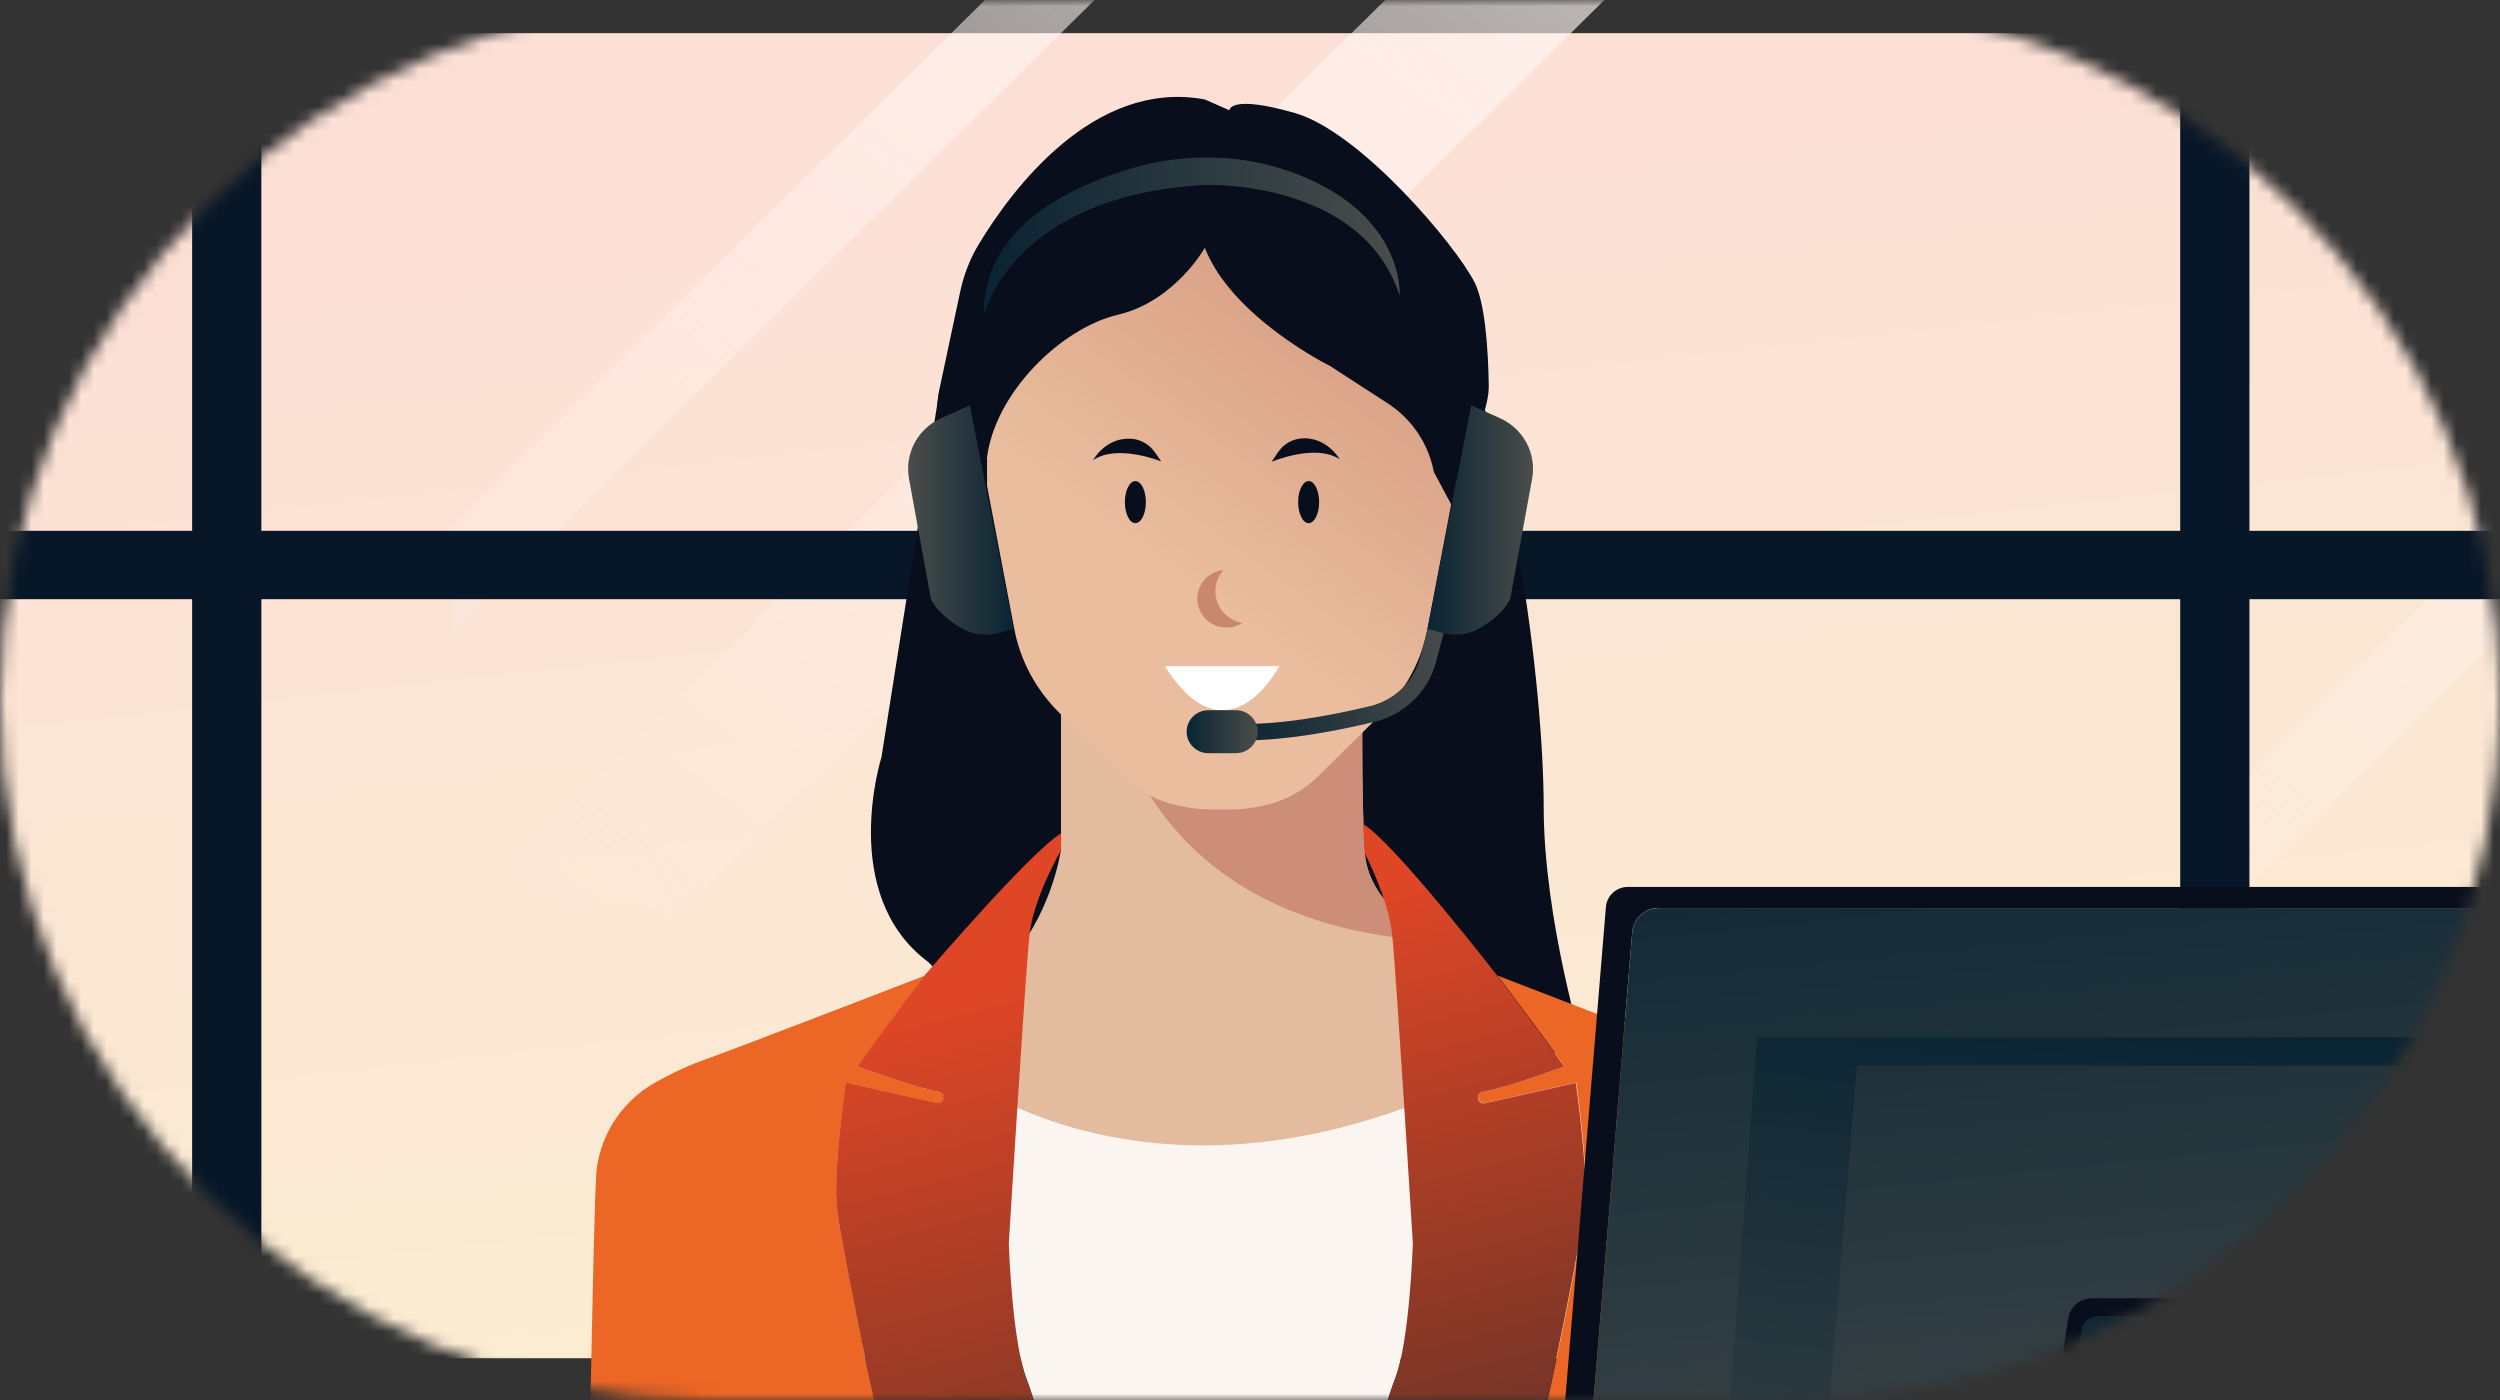 <svg width="200" height="112" viewBox="0 0 200 112" fill="none" xmlns="http://www.w3.org/2000/svg">
<rect x="0" y="0" width="200" height="112" fill="#333333" stroke="none"/>
<mask id="mask0_832_42754" style="mask-type:luminance" maskUnits="userSpaceOnUse" x="0" y="0" width="200" height="112">
<path d="M143.297 0H56.703C25.387 0 0 25.072 0 56C0 86.928 25.387 112 56.703 112H143.297C174.613 112 200 86.928 200 56C200 25.072 174.613 0 143.297 0Z" fill="white"/>
</mask>
<g mask="url(#mask0_832_42754)">
<path d="M304.205 2.656H-107.211V108.658H304.205V2.656Z" fill="url(#paint0_linear_832_42754)"/>
<path d="M295.345 -20.253L177.022 96.591V113.911L295.345 -2.932V-20.253Z" fill="url(#paint1_linear_832_42754)"/>
<path d="M278.902 -35.65L177.022 64.967V73.633L278.902 -26.984V-35.65Z" fill="url(#paint2_linear_832_42754)"/>
<path d="M15.25 -20.253L-120.599 113.911H-103.061L15.25 -2.933V-20.253Z" fill="url(#paint3_linear_832_42754)"/>
<path d="M152.425 -41.096L36.183 73.705V91.025L152.425 -23.775V-41.096Z" fill="url(#paint4_linear_832_42754)"/>
<path d="M138.076 -58.536L36.183 42.081V50.735L138.076 -49.882V-58.536Z" fill="url(#paint5_linear_832_42754)"/>
<path d="M179.955 -3.906H174.417V115.606H179.955V-3.906Z" fill="#081728"/>
<path d="M20.909 -3.906H15.372V115.606H20.909V-3.906Z" fill="#081728"/>
<path d="M347.131 47.935V42.466L-136.676 42.466V47.935L347.131 47.935Z" fill="#081728"/>
<path d="M126.769 84.258H81.641L74.229 76.938C67.036 71.553 70.517 60.579 70.517 60.579L75.154 31.227L85.778 17.212L98.217 13.438L114.562 22.693C121.025 33.222 123.495 55.423 123.495 64.534C123.495 73.645 126.769 84.27 126.769 84.27V84.258Z" fill="#080E1C"/>
<path d="M87.811 65.916C87.227 66.529 82.201 68.392 80.704 76.181L115.743 79.03C115.743 79.03 111.933 67.142 107.041 66.65L87.811 65.904V65.916Z" fill="#080E1C"/>
<path d="M84.878 53.127V67.972C84.878 67.972 84.123 73.417 80.363 77.215L79.194 88.766C79.194 88.766 101.588 97.264 115.621 88.357L114.781 75.076C114.781 75.076 109.524 72.768 109.183 68.224C108.854 63.693 109.012 53.788 109.012 53.788L84.866 53.127H84.878Z" fill="#E3BB9E"/>
<path d="M109.195 68.224C108.866 63.692 109.025 53.788 109.025 53.788L88.128 53.223C89.564 61.829 95.101 74.065 114.793 75.303V75.075C114.793 75.075 109.524 72.767 109.183 68.224H109.195Z" fill="#CC8E79"/>
<path d="M116.631 25.314C115.791 20.614 112.87 17.969 112.87 17.969C109.536 12.368 97.669 11.371 97.669 11.371C97.669 11.371 85.803 12.368 82.468 17.969C82.468 17.969 79.547 20.614 78.707 25.314C77.868 30.013 78.707 37.526 78.707 37.526L81.142 50.303C81.616 52.839 82.87 55.158 84.708 56.986L89.868 62.082C91.073 63.272 92.582 64.101 94.237 64.45C95.235 64.666 96.416 64.81 97.669 64.75C98.923 64.81 100.103 64.666 101.101 64.45C102.757 64.101 104.278 63.26 105.471 62.082L110.631 56.986C112.481 55.158 113.722 52.839 114.197 50.303L116.631 37.526C116.631 37.526 117.471 30.013 116.631 25.314Z" fill="url(#paint6_linear_832_42754)"/>
<path d="M90.829 41.853C91.293 41.853 91.669 41.099 91.669 40.17C91.669 39.241 91.293 38.487 90.829 38.487C90.366 38.487 89.99 39.241 89.99 40.17C89.99 41.099 90.366 41.853 90.829 41.853Z" fill="#080E1C"/>
<path d="M104.692 41.853C105.155 41.853 105.531 41.099 105.531 40.17C105.531 39.241 105.155 38.487 104.692 38.487C104.228 38.487 103.852 39.241 103.852 40.17C103.852 41.099 104.228 41.853 104.692 41.853Z" fill="#080E1C"/>
<path d="M92.375 36.155L92.898 36.912C92.898 36.912 89.357 35.482 87.446 36.816C87.446 36.816 88.432 34.977 90.489 35.097C91.255 35.145 91.949 35.554 92.375 36.167V36.155Z" fill="#080E1C"/>
<path d="M102.233 36.191L101.722 36.949C101.722 36.949 105.227 35.446 107.175 36.744C107.175 36.744 106.152 34.917 104.108 35.073C103.353 35.133 102.659 35.554 102.246 36.179L102.233 36.191Z" fill="#080E1C"/>
<path d="M93.191 53.295H102.343C102.343 53.295 98.217 61.228 93.191 53.295Z" fill="white"/>
<path d="M97.231 47.298C97.231 46.649 97.475 46.06 97.864 45.603C96.696 45.723 95.783 46.709 95.783 47.899C95.783 49.173 96.829 50.207 98.12 50.207C98.582 50.207 99.02 50.074 99.385 49.834C98.156 49.618 97.231 48.56 97.231 47.286V47.298Z" fill="#CA876F"/>
<path d="M118.274 88.008C118.274 88.008 118.286 88.033 118.299 88.045C118.299 88.045 118.286 88.02 118.274 88.008Z" stroke="#F2DBD1" stroke-width="0.14" stroke-miterlimit="10"/>
<path d="M118.81 88.261L126.076 86.626L118.834 88.261C118.664 88.297 118.493 88.261 118.372 88.141C118.481 88.249 118.652 88.297 118.81 88.261Z" stroke="#F2DBD1" stroke-width="0.14" stroke-miterlimit="10"/>
<path d="M118.25 87.958C118.25 87.958 118.25 87.958 118.25 87.948V87.958Z" stroke="#F2DBD1" stroke-width="0.14" stroke-miterlimit="10"/>
<path d="M118.359 88.117C118.359 88.117 118.335 88.093 118.323 88.081C118.323 88.093 118.347 88.105 118.359 88.117Z" stroke="#F2DBD1" stroke-width="0.14" stroke-miterlimit="10"/>
<path d="M118.25 87.636C118.25 87.636 118.25 87.636 118.25 87.646C118.25 87.646 118.25 87.646 118.25 87.636Z" stroke="#F2DBD1" stroke-width="0.14" stroke-miterlimit="10"/>
<path d="M75.446 88.045C75.446 88.045 75.458 88.02 75.47 88.008C75.47 88.02 75.458 88.033 75.446 88.045Z" stroke="#F2DBD1" stroke-width="0.14" stroke-miterlimit="10"/>
<path d="M75.494 87.646C75.494 87.646 75.494 87.646 75.494 87.636C75.494 87.636 75.494 87.636 75.494 87.646Z" stroke="#F2DBD1" stroke-width="0.14" stroke-miterlimit="10"/>
<path d="M75.373 88.129C75.251 88.237 75.081 88.285 74.91 88.249L67.669 86.614L74.935 88.249C75.105 88.285 75.263 88.237 75.373 88.129Z" stroke="#F2DBD1" stroke-width="0.14" stroke-miterlimit="10"/>
<path d="M75.494 87.948C75.494 87.948 75.494 87.948 75.494 87.958V87.948Z" stroke="#F2DBD1" stroke-width="0.14" stroke-miterlimit="10"/>
<path d="M75.421 88.081C75.421 88.081 75.397 88.105 75.385 88.117C75.385 88.105 75.409 88.093 75.421 88.081Z" stroke="#F2DBD1" stroke-width="0.14" stroke-miterlimit="10"/>
<path d="M113.041 99.487C113.041 99.487 112.724 94.295 112.359 88.633C97.669 93.994 86.764 91.001 81.373 88.609C81.008 94.283 80.691 99.487 80.691 99.487C80.691 99.487 80.947 107.324 82.115 110.293C82.87 112.204 85.219 120.402 86.801 125.979C90.866 126.736 95.053 127.133 99.337 127.133C101.832 127.133 104.29 127 106.712 126.736C108.282 121.171 110.814 112.3 111.605 110.293C112.773 107.324 113.029 99.487 113.029 99.487H113.041Z" fill="#FBF5F2"/>
<path d="M72.476 121.592C70.87 117.769 67.413 99.956 66.999 97.011C66.585 94.042 67.669 86.614 67.669 86.614L74.91 88.249C75.081 88.285 75.251 88.249 75.373 88.129C75.373 88.129 75.373 88.129 75.385 88.117C75.385 88.105 75.409 88.093 75.421 88.081C75.421 88.081 75.433 88.057 75.446 88.045C75.458 88.032 75.458 88.02 75.47 88.008C75.47 87.984 75.494 87.972 75.494 87.948C75.494 87.948 75.494 87.948 75.494 87.936C75.494 87.9 75.507 87.876 75.519 87.84C75.519 87.84 75.519 87.768 75.519 87.732C75.519 87.732 75.519 87.66 75.494 87.636C75.494 87.636 75.494 87.636 75.494 87.624C75.494 87.6 75.47 87.564 75.458 87.552C75.446 87.528 75.421 87.504 75.409 87.48C75.385 87.456 75.361 87.444 75.336 87.419C75.312 87.395 75.275 87.383 75.251 87.371C75.227 87.371 75.227 87.371 75.251 87.371C75.215 87.359 75.19 87.347 75.154 87.347C73.304 87.047 68.63 85.316 68.63 85.316C69.969 83.333 73.973 78.056 73.973 78.056C73.973 78.056 59.685 83.585 56.009 84.907C54.756 85.364 53.478 86.001 52.334 86.65C49.827 88.093 48.135 90.605 47.745 93.453C47.441 95.689 47.088 126.291 46.723 129.513C46.772 129.513 72.537 121.616 72.5 121.616L72.476 121.592Z" fill="#EC6625"/>
<path d="M82.127 110.305C80.959 107.336 80.704 99.499 80.704 99.499C80.704 99.499 81.02 94.295 81.385 88.621C81.775 82.648 82.201 76.157 82.371 74.678C82.7 71.794 84.89 67.996 84.89 67.996V66.673C82.468 68.08 73.949 78.056 73.949 78.056C73.949 78.056 69.933 83.333 68.606 85.316C68.606 85.316 73.279 87.047 75.129 87.347C75.166 87.347 75.202 87.359 75.227 87.371C75.251 87.371 75.251 87.371 75.227 87.371C75.251 87.383 75.287 87.395 75.312 87.419C75.336 87.444 75.361 87.456 75.385 87.48C75.409 87.504 75.421 87.528 75.434 87.552C75.446 87.576 75.458 87.6 75.47 87.624C75.47 87.624 75.47 87.624 75.47 87.636C75.47 87.66 75.482 87.696 75.494 87.72C75.494 87.72 75.494 87.792 75.494 87.828C75.494 87.828 75.494 87.9 75.47 87.936C75.47 87.936 75.47 87.96 75.458 87.972C75.458 87.972 75.458 87.984 75.458 87.996C75.458 88.008 75.446 88.02 75.434 88.032C75.434 88.044 75.421 88.056 75.409 88.069C75.409 88.081 75.385 88.093 75.373 88.105C75.373 88.105 75.373 88.105 75.361 88.117C75.251 88.225 75.081 88.273 74.922 88.237L67.657 86.602C67.657 86.602 66.573 94.03 66.987 96.999C67.401 99.944 70.857 117.757 72.464 121.58C74.229 122.349 76.03 123.034 77.88 123.659C80.764 124.633 83.746 125.402 86.801 125.979C85.219 120.402 82.87 112.204 82.115 110.293L82.127 110.305Z" fill="url(#paint7_linear_832_42754)"/>
<path d="M75.494 87.637C75.494 87.637 75.47 87.576 75.458 87.564C75.47 87.588 75.482 87.613 75.494 87.637Z" fill="#080E1C"/>
<path d="M75.383 88.117C75.383 88.117 75.383 88.117 75.373 88.127C75.373 88.127 75.373 88.127 75.383 88.117Z" fill="#080E1C"/>
<path d="M75.312 87.408C75.312 87.408 75.251 87.371 75.227 87.359C75.251 87.371 75.287 87.384 75.312 87.408Z" fill="#080E1C"/>
<path d="M75.214 87.36C75.214 87.36 75.154 87.335 75.117 87.335C75.154 87.335 75.19 87.348 75.214 87.36Z" fill="#080E1C"/>
<path d="M75.446 87.541C75.446 87.541 75.409 87.492 75.397 87.468C75.421 87.492 75.433 87.516 75.446 87.541Z" fill="#080E1C"/>
<path d="M75.421 88.081C75.421 88.081 75.434 88.057 75.446 88.044C75.446 88.057 75.434 88.069 75.421 88.081Z" fill="#080E1C"/>
<path d="M75.312 87.408C75.312 87.408 75.361 87.444 75.385 87.469C75.361 87.444 75.336 87.432 75.312 87.408Z" fill="#080E1C"/>
<path d="M75.494 87.949C75.494 87.949 75.507 87.889 75.519 87.852C75.519 87.889 75.519 87.913 75.494 87.949Z" fill="#080E1C"/>
<path d="M75.494 87.96C75.494 87.96 75.482 87.997 75.47 88.021C75.47 88.021 75.47 88.009 75.47 87.997C75.47 87.997 75.47 87.973 75.482 87.96H75.494Z" fill="#080E1C"/>
<path d="M75.519 87.733C75.519 87.733 75.519 87.672 75.494 87.648C75.494 87.672 75.507 87.709 75.519 87.733Z" fill="#080E1C"/>
<path d="M141.435 86.638C140.303 85.989 139.025 85.34 137.759 84.895C134.084 83.573 119.796 78.044 119.796 78.044C119.796 78.044 123.812 83.321 125.138 85.304C125.138 85.304 120.465 87.035 118.615 87.335C118.578 87.335 118.542 87.347 118.518 87.359C118.493 87.359 118.493 87.359 118.518 87.359C118.493 87.371 118.457 87.383 118.432 87.407C118.408 87.431 118.384 87.443 118.359 87.467C118.359 87.467 118.323 87.516 118.311 87.54C118.299 87.564 118.286 87.588 118.274 87.612C118.274 87.612 118.274 87.612 118.274 87.624C118.274 87.648 118.262 87.684 118.25 87.708C118.25 87.708 118.25 87.78 118.25 87.816C118.25 87.816 118.25 87.888 118.274 87.924C118.274 87.924 118.274 87.924 118.274 87.936C118.274 87.96 118.286 87.972 118.299 87.996C118.299 88.008 118.311 88.02 118.323 88.032C118.323 88.044 118.335 88.056 118.347 88.068C118.347 88.08 118.372 88.093 118.384 88.105H118.396C118.518 88.237 118.688 88.273 118.858 88.237L126.1 86.602C126.1 86.602 127.183 94.03 126.769 96.999C126.356 99.968 122.838 118.034 121.256 121.664C120.964 122.325 120.647 123.058 120.319 123.815C120.246 123.935 147.605 126.784 147.605 126.784C147.058 121.628 146.51 96.759 146.048 93.405C145.658 90.556 143.966 88.056 141.459 86.602L141.435 86.638Z" fill="#EC6625"/>
<path d="M126.076 86.626L118.81 88.261C118.639 88.297 118.481 88.249 118.372 88.141H118.359C118.359 88.141 118.335 88.105 118.323 88.081C118.323 88.081 118.311 88.057 118.298 88.045C118.286 88.032 118.286 88.02 118.274 88.008C118.274 88.008 118.274 87.996 118.274 87.984C118.274 87.984 118.274 87.96 118.262 87.948C118.262 87.948 118.25 87.888 118.238 87.852C118.238 87.852 118.238 87.78 118.238 87.744C118.238 87.744 118.238 87.672 118.262 87.648C118.262 87.648 118.262 87.648 118.262 87.636C118.262 87.612 118.286 87.576 118.298 87.564C118.311 87.54 118.335 87.516 118.347 87.492C118.347 87.492 118.396 87.444 118.42 87.419C118.445 87.395 118.481 87.383 118.505 87.371C118.53 87.371 118.53 87.371 118.505 87.371C118.542 87.359 118.566 87.347 118.603 87.347C120.453 87.047 125.126 85.316 125.126 85.316C123.787 83.333 119.783 78.056 119.783 78.056C119.783 78.056 111.471 67.335 109.049 65.928L109.17 68.236C109.17 68.236 111.033 71.794 111.361 74.679C111.532 76.157 111.958 82.672 112.347 88.645C112.712 94.307 113.029 99.499 113.029 99.499C113.029 99.499 112.773 107.336 111.605 110.305C110.814 112.312 108.282 121.183 106.712 126.748C110.363 126.351 113.917 125.666 117.374 124.717C118.359 124.44 119.321 124.152 120.282 123.839C120.611 123.082 120.927 122.337 121.219 121.688C122.802 118.058 126.319 99.992 126.733 97.023C127.147 94.054 126.063 86.626 126.063 86.626H126.076Z" fill="url(#paint8_linear_832_42754)"/>
<path d="M118.298 88.044C118.298 88.044 118.311 88.069 118.323 88.081C118.323 88.081 118.311 88.057 118.298 88.044Z" fill="#080E1C"/>
<path d="M118.225 87.852C118.225 87.852 118.225 87.913 118.25 87.949C118.25 87.913 118.238 87.889 118.225 87.852Z" fill="#080E1C"/>
<path d="M118.359 87.469C118.359 87.469 118.408 87.432 118.432 87.408C118.408 87.432 118.384 87.444 118.359 87.469Z" fill="#080E1C"/>
<path d="M118.274 88.009C118.274 88.009 118.25 87.973 118.25 87.948C118.25 87.948 118.25 87.973 118.262 87.985C118.262 87.985 118.262 87.997 118.262 88.009H118.274Z" fill="#080E1C"/>
<path d="M118.25 87.648C118.25 87.648 118.238 87.709 118.225 87.733C118.225 87.709 118.225 87.672 118.25 87.648Z" fill="#080E1C"/>
<path d="M118.518 87.359C118.518 87.359 118.457 87.384 118.432 87.408C118.457 87.384 118.493 87.371 118.518 87.359Z" fill="#080E1C"/>
<path d="M118.359 87.48C118.359 87.48 118.323 87.528 118.311 87.552C118.323 87.528 118.347 87.504 118.359 87.48Z" fill="#080E1C"/>
<path d="M118.286 87.564C118.286 87.564 118.262 87.613 118.25 87.637C118.25 87.613 118.274 87.576 118.286 87.564Z" fill="#080E1C"/>
<path d="M118.627 87.335C118.627 87.335 118.554 87.348 118.53 87.36C118.566 87.348 118.591 87.335 118.627 87.335Z" fill="#080E1C"/>
<path d="M96.403 19.797C96.403 19.797 94.006 24.099 89.43 25.181C84.854 26.263 79.62 31.432 78.963 36.588V42.394L75.786 36.131C75.02 34.605 74.788 32.874 75.141 31.203L76.821 23.306C77.113 21.96 77.612 20.662 78.33 19.496C80.849 15.325 87.446 6.286 96.391 7.957L98.351 8.822C98.351 8.822 98.351 7.536 103.584 9.039C108.818 10.541 116.449 19.592 117.97 22.597C118.81 24.268 119.053 27.91 119.102 30.831C119.126 32.549 118.079 34.833 117.337 36.252C116.838 37.177 116.497 38.187 116.327 39.22L116.132 40.422L114.708 37.754C114.282 35.506 112.956 33.523 111.008 32.261L106.408 29.28C106.408 29.28 98.558 25.41 96.379 19.808L96.403 19.797Z" fill="#080E1C"/>
<path d="M132.709 72.647H215.846C215.822 71.722 215.055 70.953 214.094 70.953H130.238C129.313 70.953 128.546 71.65 128.473 72.551L124.81 116.952H127.074L130.579 74.571C130.664 73.477 131.601 72.635 132.709 72.635V72.647Z" fill="#080E1C"/>
<path d="M132.708 72.647C131.601 72.647 130.664 73.489 130.579 74.583L127.073 116.964H212.207L215.846 72.84C215.846 72.768 215.846 72.708 215.846 72.647H132.708Z" fill="url(#paint9_linear_832_42754)"/>
<path d="M138.198 114.668L146.279 113.178L148.555 85.244H201.095L196.045 82.984H140.559L138.198 114.668Z" fill="url(#paint10_linear_832_42754)"/>
<path d="M167.869 105.317H183.058C182.864 104.5 182.121 103.863 181.208 103.863H167.346C166.397 103.863 165.606 104.548 165.46 105.473L162.673 124.032H164.121L166.555 106.447C166.64 105.798 167.2 105.317 167.857 105.317H167.869Z" fill="#080E1C"/>
<path d="M167.869 105.317C167.212 105.317 166.652 105.798 166.567 106.447L164.133 124.032H180.624L183.107 106.003C183.144 105.762 183.107 105.546 183.071 105.329H167.882L167.869 105.317Z" fill="url(#paint11_linear_832_42754)"/>
<path d="M99.775 59.221C99.373 59.221 98.972 59.221 98.582 59.185L98.667 57.875C101.978 58.091 106.432 57.25 109.584 56.493C111.544 56.024 113.089 54.545 113.601 52.634L115.098 47.021L116.375 47.358L114.879 52.971C114.246 55.351 112.335 57.19 109.889 57.767C107.004 58.452 103.049 59.221 99.763 59.221H99.775Z" fill="url(#paint12_linear_832_42754)"/>
<path d="M98.874 56.817H96.671C95.71 56.817 94.931 57.586 94.931 58.536C94.931 59.485 95.71 60.255 96.671 60.255H98.874C99.835 60.255 100.614 59.485 100.614 58.536C100.614 57.586 99.835 56.817 98.874 56.817Z" fill="url(#paint13_linear_832_42754)"/>
<path d="M114.197 50.315L115.353 50.627C116.375 50.904 117.459 50.783 118.371 50.255C119.284 49.726 120.331 48.932 120.818 47.911L122.57 38.295C122.729 37.429 122.619 36.528 122.266 35.723C121.816 34.713 121.012 33.908 119.99 33.451L117.702 32.429L114.197 50.327V50.315Z" fill="url(#paint14_linear_832_42754)"/>
<path d="M81.093 50.315L79.937 50.627C78.914 50.904 77.831 50.783 76.918 50.255C76.005 49.726 74.959 48.932 74.472 47.911L72.719 38.295C72.561 37.429 72.671 36.528 73.024 35.723C73.474 34.713 74.277 33.908 75.3 33.451L77.588 32.429L81.093 50.327V50.315Z" fill="url(#paint15_linear_832_42754)"/>
<path d="M78.695 25.314C78.695 25.314 80.789 15.662 96.379 14.796C96.379 14.796 108.976 14.304 111.97 23.667C111.97 23.667 112.469 17.369 103.864 13.967C99.507 12.248 94.675 12.176 90.209 13.558C85.024 15.157 78.537 18.523 78.695 25.302V25.314Z" fill="url(#paint16_linear_832_42754)"/>
</g>
<defs>
<linearGradient id="paint0_linear_832_42754" x1="93.836" y1="14.039" x2="107.705" y2="141.186" gradientUnits="userSpaceOnUse">
<stop stop-color="#FCE0D6"/>
<stop offset="1" stop-color="#FAF1D0"/>
</linearGradient>
<linearGradient id="paint1_linear_832_42754" x1="295.905" y1="-29.592" x2="194.438" y2="103.525" gradientUnits="userSpaceOnUse">
<stop stop-color="#FFF7F4"/>
<stop offset="1" stop-color="#FFF7F4" stop-opacity="0"/>
</linearGradient>
<linearGradient id="paint2_linear_832_42754" x1="262.423" y1="-25.097" x2="173.968" y2="90.951" gradientUnits="userSpaceOnUse">
<stop stop-color="#FFF7F4"/>
<stop offset="1" stop-color="#FFF7F4" stop-opacity="0"/>
</linearGradient>
<linearGradient id="paint3_linear_832_42754" x1="14.848" y1="-30.915" x2="-92.657" y2="110.136" gradientUnits="userSpaceOnUse">
<stop stop-color="#FFF7F4"/>
<stop offset="1" stop-color="#FFF7F4" stop-opacity="0"/>
</linearGradient>
<linearGradient id="paint4_linear_832_42754" x1="153.058" y1="-50.219" x2="53.245" y2="80.739" gradientUnits="userSpaceOnUse">
<stop stop-color="#FFF7F4"/>
<stop offset="1" stop-color="#FFF7F4" stop-opacity="0"/>
</linearGradient>
<linearGradient id="paint5_linear_832_42754" x1="121.585" y1="-47.995" x2="33.129" y2="68.054" gradientUnits="userSpaceOnUse">
<stop stop-color="#FFF7F4"/>
<stop offset="1" stop-color="#FFF7F4" stop-opacity="0"/>
</linearGradient>
<linearGradient id="paint6_linear_832_42754" x1="119.723" y1="6.479" x2="91.941" y2="44.588" gradientUnits="userSpaceOnUse">
<stop stop-color="#C9866E"/>
<stop offset="1" stop-color="#EABD9F"/>
</linearGradient>
<linearGradient id="paint7_linear_832_42754" x1="94.688" y1="153.432" x2="75.318" y2="80.147" gradientUnits="userSpaceOnUse">
<stop stop-color="#282827"/>
<stop offset="1" stop-color="#DF4626"/>
</linearGradient>
<linearGradient id="paint8_linear_832_42754" x1="126.781" y1="144.946" x2="107.4" y2="71.661" gradientUnits="userSpaceOnUse">
<stop stop-color="#282827"/>
<stop offset="1" stop-color="#DF4626"/>
</linearGradient>
<linearGradient id="paint9_linear_832_42754" x1="167.261" y1="55.147" x2="175.893" y2="138.754" gradientUnits="userSpaceOnUse">
<stop stop-color="#092433"/>
<stop offset="1" stop-color="#4A4D4B"/>
</linearGradient>
<linearGradient id="paint10_linear_832_42754" x1="171.253" y1="81.025" x2="162.382" y2="147.175" gradientUnits="userSpaceOnUse">
<stop stop-color="#092433"/>
<stop offset="1" stop-color="#4A4D4B"/>
</linearGradient>
<linearGradient id="paint11_linear_832_42754" x1="175.147" y1="103.815" x2="170.041" y2="141.826" gradientUnits="userSpaceOnUse">
<stop stop-color="#092433"/>
<stop offset="1" stop-color="#4A4D4B"/>
</linearGradient>
<linearGradient id="paint12_linear_832_42754" x1="98.582" y1="53.127" x2="116.388" y2="53.127" gradientUnits="userSpaceOnUse">
<stop stop-color="#092433"/>
<stop offset="1" stop-color="#4A4D4B"/>
</linearGradient>
<linearGradient id="paint13_linear_832_42754" x1="94.931" y1="58.536" x2="100.614" y2="58.536" gradientUnits="userSpaceOnUse">
<stop stop-color="#092433"/>
<stop offset="1" stop-color="#4A4D4B"/>
</linearGradient>
<linearGradient id="paint14_linear_832_42754" x1="114.197" y1="41.588" x2="122.655" y2="41.588" gradientUnits="userSpaceOnUse">
<stop stop-color="#092433"/>
<stop offset="1" stop-color="#4A4D4B"/>
</linearGradient>
<linearGradient id="paint15_linear_832_42754" x1="81.093" y1="41.588" x2="72.634" y2="41.588" gradientUnits="userSpaceOnUse">
<stop stop-color="#092433"/>
<stop offset="1" stop-color="#4A4D4B"/>
</linearGradient>
<linearGradient id="paint16_linear_832_42754" x1="78.695" y1="18.955" x2="111.982" y2="18.955" gradientUnits="userSpaceOnUse">
<stop stop-color="#092433"/>
<stop offset="1" stop-color="#4A4D4B"/>
</linearGradient>
</defs>
</svg>
